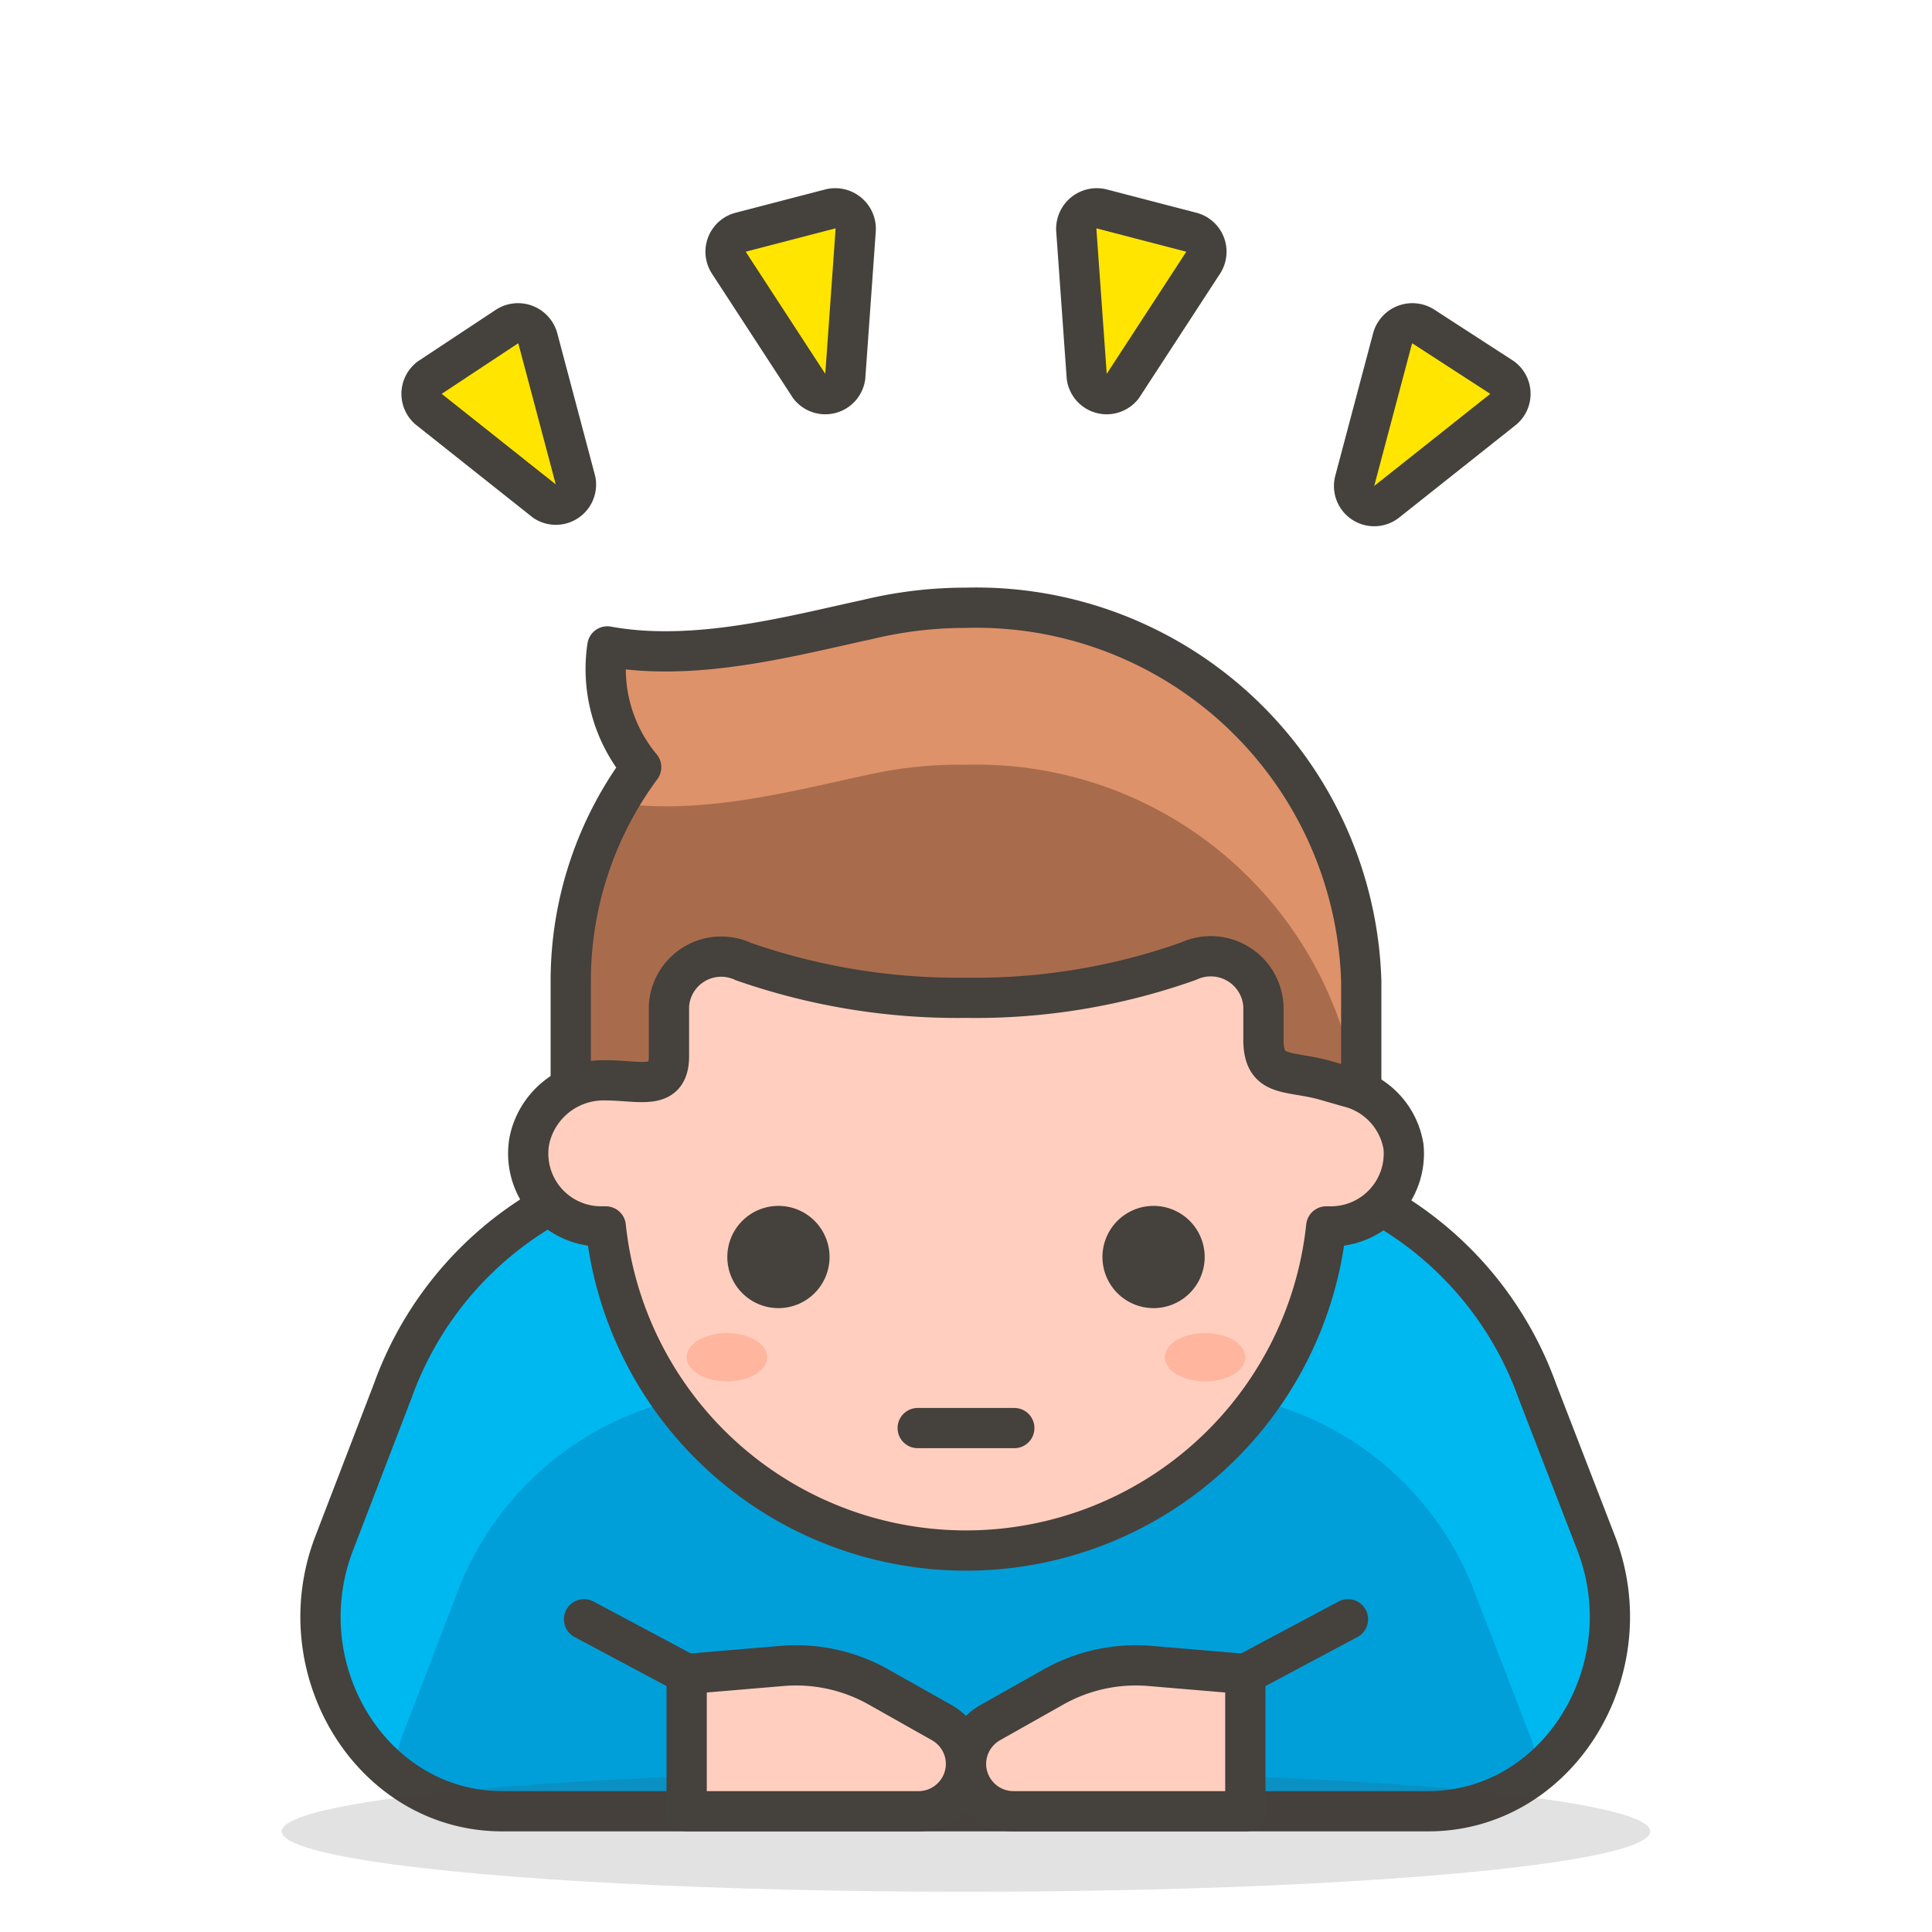 <?xml version="1.0" ?><svg id="Icons" viewBox="0 0 48 48" xmlns="http://www.w3.org/2000/svg"><defs><style>.cls-1{fill:#009fd9;}.cls-2{fill:#00b8f0;}.cls-3{fill:none;}.cls-10,.cls-3,.cls-7,.cls-8{stroke:#45413c;stroke-linecap:round;stroke-linejoin:round;}.cls-4,.cls-8{fill:#45413c;}.cls-4{opacity:0.15;}.cls-5{fill:#a86c4d;}.cls-6{fill:#de926a;}.cls-7{fill:#ffcebf;}.cls-9{fill:#ffb59e;}.cls-10{fill:#ffe500;}</style></defs><title/><path class="cls-1" d="M30.24,28.83H17.76a8.65,8.65,0,0,0-8,5.72L8.3,38.35C7.1,41.48,9.24,45,12.48,45h23c3.24,0,5.38-3.52,4.18-6.65l-1.47-3.8A8.65,8.65,0,0,0,30.24,28.83Z" data-name="&lt;Path&gt;" id="_Path_"/><path class="cls-2" d="M39.7,38.35l-1.47-3.8a8.65,8.65,0,0,0-8-5.72H17.76a8.65,8.65,0,0,0-8,5.72L8.3,38.35A5,5,0,0,0,9.77,44a4.5,4.5,0,0,1,.25-.94l1.3-3.39a7.73,7.73,0,0,1,7.12-5.1H29.56a7.73,7.73,0,0,1,7.12,5.1L38,43.09a4.5,4.5,0,0,1,.25.94A5,5,0,0,0,39.7,38.35Z" data-name="&lt;Path&gt;" id="_Path_2"/><path class="cls-3" d="M30.24,28.83H17.76a8.65,8.65,0,0,0-8,5.72L8.3,38.35C7.1,41.48,9.24,45,12.48,45h23c3.24,0,5.38-3.52,4.18-6.65l-1.47-3.8A8.65,8.65,0,0,0,30.24,28.83Z" data-name="&lt;Path&gt;" id="_Path_3"/><ellipse class="cls-4" cx="24" cy="45.5" data-name="&lt;Ellipse&gt;" id="_Ellipse_" rx="17" ry="1.5"/><path class="cls-5" d="M24,15.1a10.32,10.32,0,0,0-2.44.29c-1.86.4-4.28,1.07-6.47.67a3.81,3.81,0,0,0,.84,3,8.93,8.93,0,0,0-1.75,5.29v4.86H33.82V24.38A9.57,9.57,0,0,0,24,15.1Z" data-name="&lt;Path&gt;" id="_Path_4"/><g data-name="&lt;Group&gt;" id="_Group_"><path class="cls-6" d="M24,15.1a10.32,10.32,0,0,0-2.44.29c-1.86.4-4.28,1.07-6.47.67a3.81,3.81,0,0,0,.84,3,10.44,10.44,0,0,0-.58.89c2.12.31,4.42-.32,6.21-.7A10.32,10.32,0,0,1,24,19a9.56,9.56,0,0,1,9.82,9.27V24.38A9.57,9.57,0,0,0,24,15.1Z" data-name="&lt;Path&gt;" id="_Path_5"/></g><path class="cls-3" d="M24,15.1a10.32,10.32,0,0,0-2.44.29c-1.86.4-4.28,1.07-6.47.67a3.81,3.81,0,0,0,.84,3,8.93,8.93,0,0,0-1.75,5.29v4.86H33.82V24.38A9.57,9.57,0,0,0,24,15.1Z" data-name="&lt;Path&gt;" id="_Path_6"/><path class="cls-7" d="M34.87,28.49A1.83,1.83,0,0,0,33.48,27l-.59-.17c-.89-.24-1.5-.05-1.5-1V25a1.31,1.31,0,0,0-1.86-1.12,15.84,15.84,0,0,1-5.53.91,16.17,16.17,0,0,1-5.53-.9A1.3,1.3,0,0,0,16.62,25v1.24c0,.88-.71.6-1.59.6a1.88,1.88,0,0,0-1.88,1.51,1.81,1.81,0,0,0,1.78,2.12h.12a9,9,0,0,0,17.9,0h.12A1.81,1.81,0,0,0,34.87,28.49Z" data-name="&lt;Path&gt;" id="_Path_7"/><path class="cls-8" d="M18.57,31.23a.77.77,0,1,0,.77-.77A.77.77,0,0,0,18.57,31.23Z" data-name="&lt;Path&gt;" id="_Path_8"/><path class="cls-8" d="M29.43,31.23a.77.77,0,1,1-.77-.77A.77.77,0,0,1,29.43,31.23Z" data-name="&lt;Path&gt;" id="_Path_9"/><ellipse class="cls-9" cx="18.06" cy="33.72" data-name="&lt;Ellipse&gt;" id="_Ellipse_2" rx="1" ry="0.6"/><ellipse class="cls-9" cx="29.94" cy="33.72" data-name="&lt;Ellipse&gt;" id="_Ellipse_3" rx="1" ry="0.6"/><line class="cls-3" data-name="&lt;Path&gt;" id="_Path_10" x1="22.8" x2="25.2" y1="35.48" y2="35.48"/><path class="cls-7" d="M24,43.83A1.18,1.18,0,0,0,25.17,45h5.77V41.59l-2.37-.2a4.17,4.17,0,0,0-2.41.53l-1.56.88A1.18,1.18,0,0,0,24,43.83Z" data-name="&lt;Path&gt;" id="_Path_11"/><line class="cls-3" data-name="&lt;Path&gt;" id="_Path_12" x1="30.94" x2="33.49" y1="41.59" y2="40.23"/><path class="cls-7" d="M24,43.83A1.18,1.18,0,0,1,22.83,45H17.06V41.59l2.37-.2a4.17,4.17,0,0,1,2.41.53l1.56.88A1.18,1.18,0,0,1,24,43.83Z" data-name="&lt;Path&gt;" id="_Path_13"/><line class="cls-3" data-name="&lt;Path&gt;" id="_Path_14" x1="17.06" x2="14.51" y1="41.59" y2="40.23"/><path class="cls-10" d="M27.89,9.6l2-3.07a.5.5,0,0,0-.29-.76l-2.23-.58a.51.51,0,0,0-.63.52L27,9.36A.5.5,0,0,0,27.89,9.6Z" data-name="&lt;Path&gt;" id="_Path_15"/><path class="cls-10" d="M34.46,12.46l2.86-2.27a.5.5,0,0,0,0-.81L35.36,8.11a.51.51,0,0,0-.76.29l-.94,3.54A.5.5,0,0,0,34.46,12.46Z" data-name="&lt;Path&gt;" id="_Path_16"/><path class="cls-10" d="M20.11,9.6l-2-3.07a.5.5,0,0,1,.29-.76l2.23-.58a.51.51,0,0,1,.63.52L21,9.36A.5.5,0,0,1,20.11,9.6Z" data-name="&lt;Path&gt;" id="_Path_17"/><path class="cls-10" d="M13.54,12.46l-2.86-2.27a.5.5,0,0,1,0-.81l1.92-1.27a.51.51,0,0,1,.76.29l.94,3.54A.5.5,0,0,1,13.54,12.46Z" data-name="&lt;Path&gt;" id="_Path_18"/></svg>